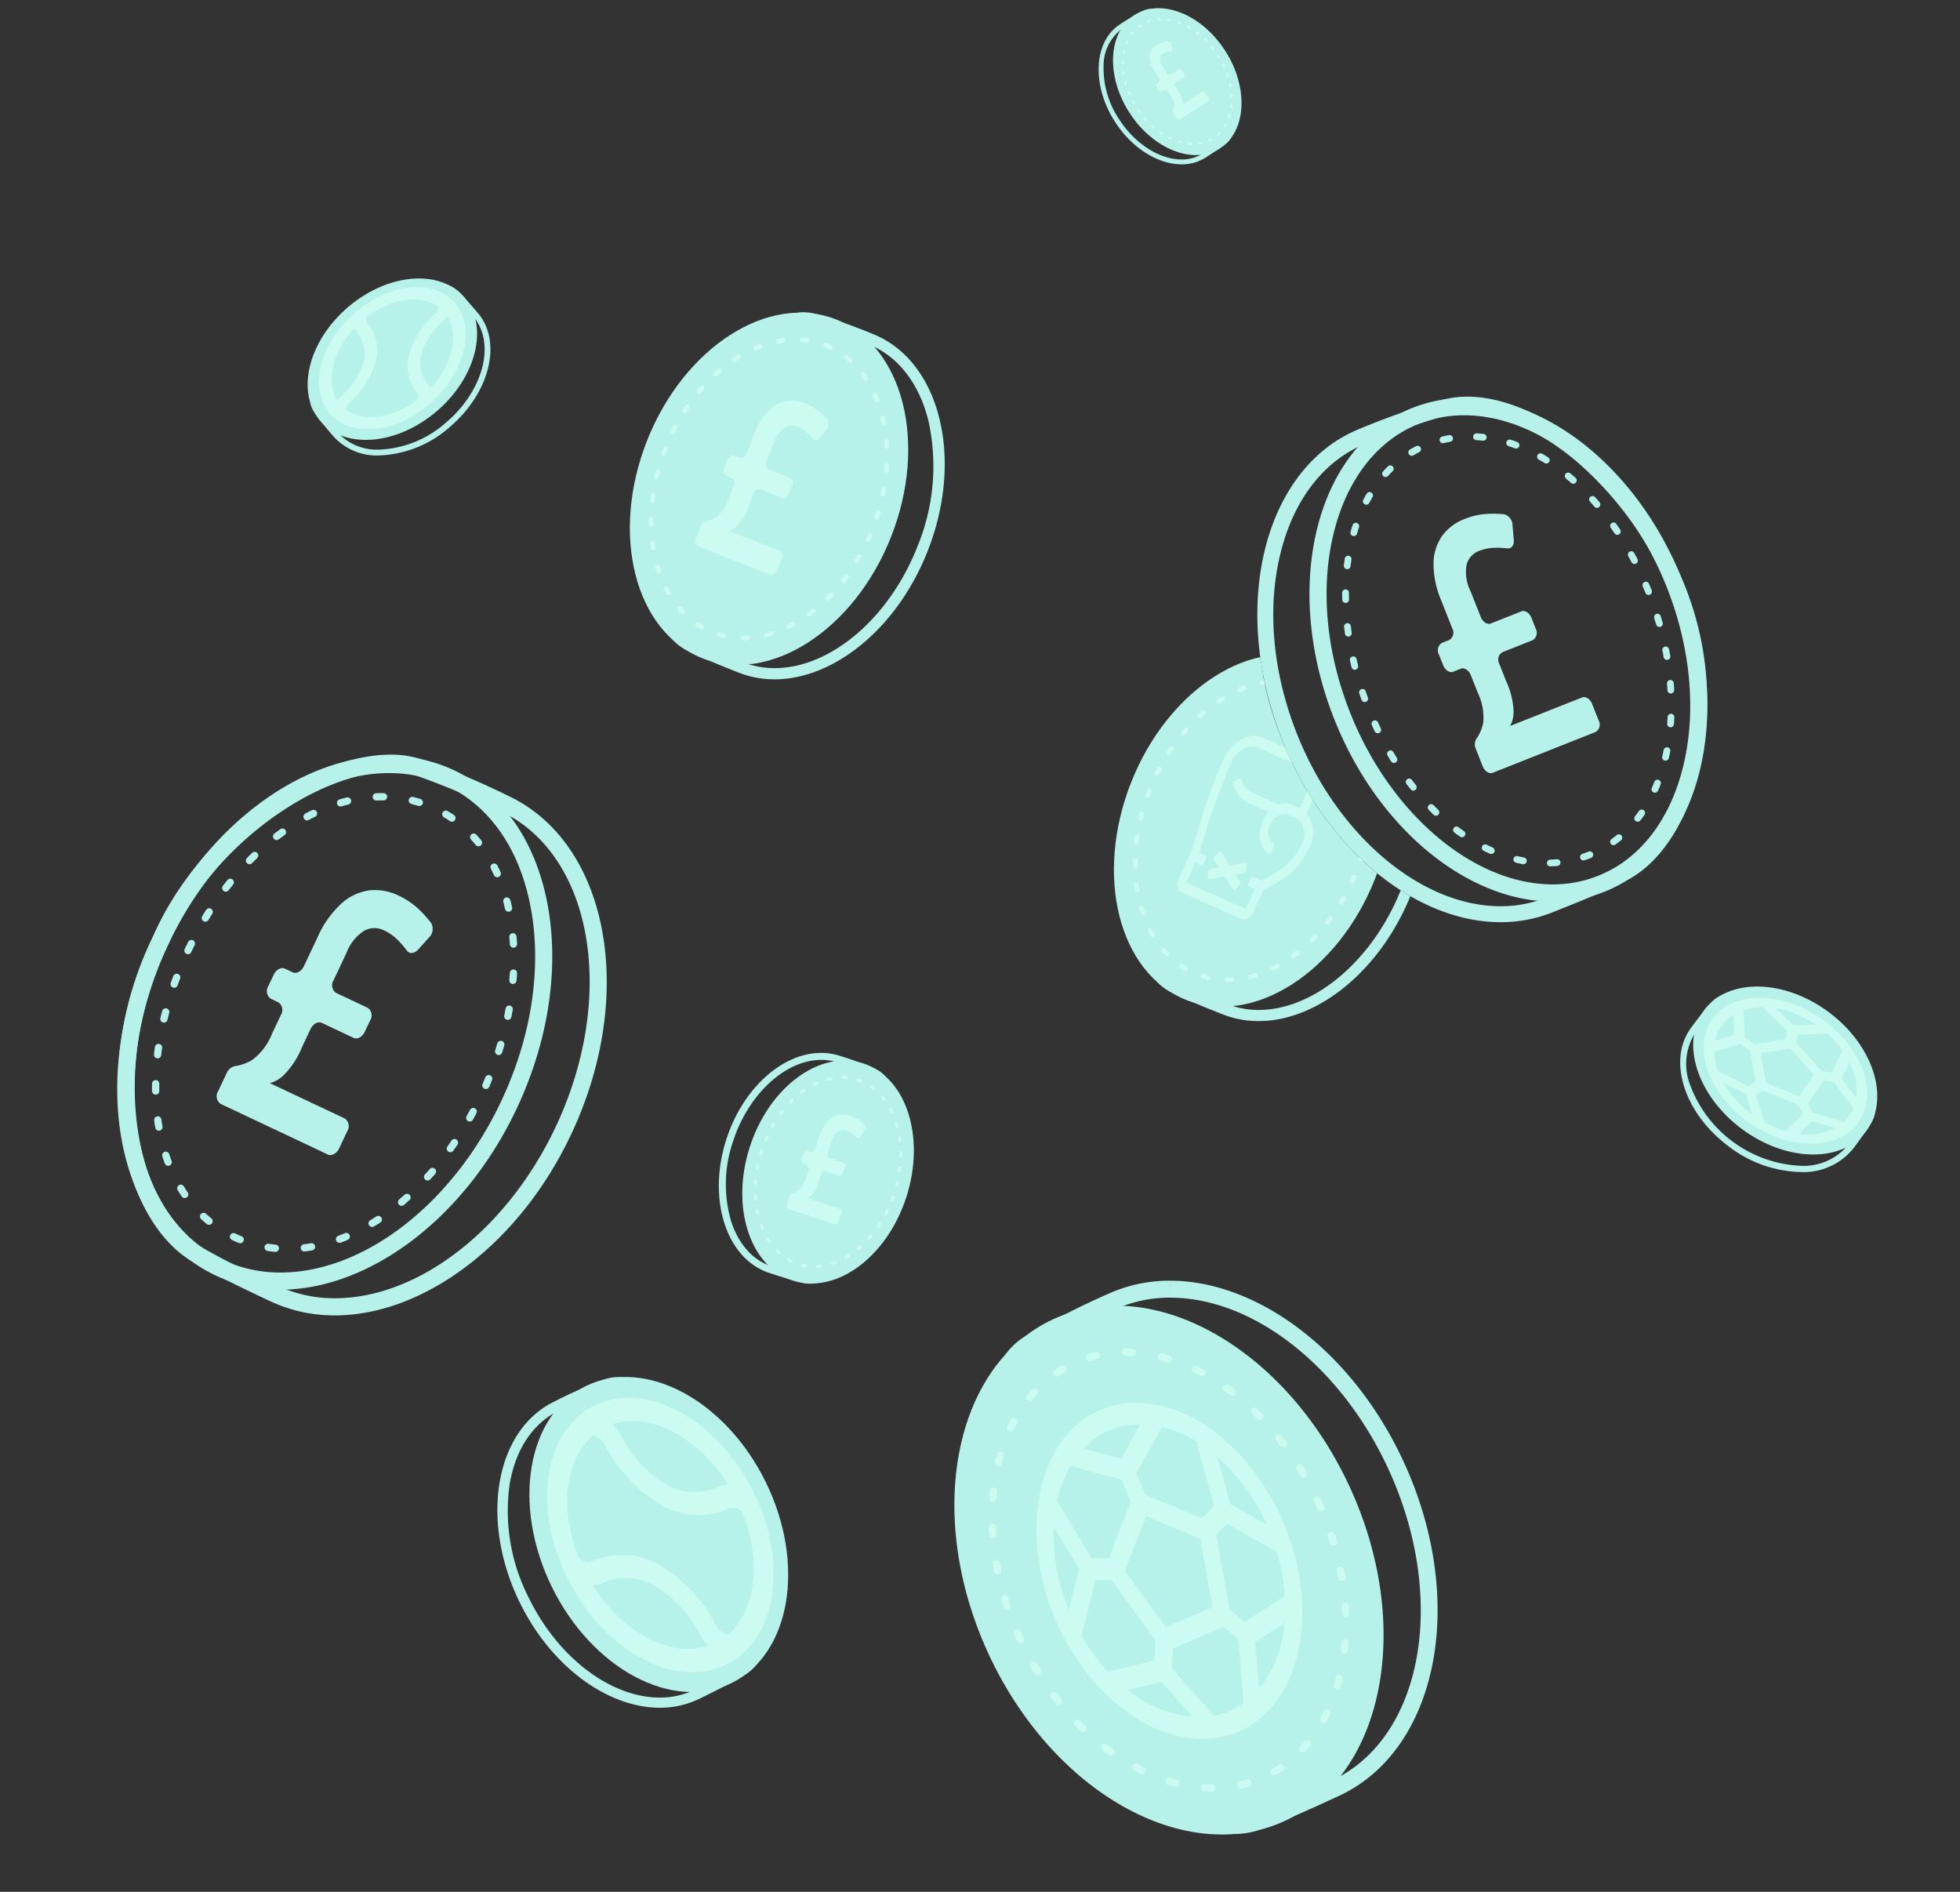 <svg id="Layer_1" data-name="Layer 1" xmlns="http://www.w3.org/2000/svg" xmlns:xlink="http://www.w3.org/1999/xlink" viewBox="0 0 259.362 250.313"><rect x="0" y="0" width="259.362" height="250.313" fill="#333333" stroke="none"/><defs><style>.cls-1,.cls-12,.cls-4,.cls-5,.cls-6,.cls-7,.cls-8{fill:none;}.cls-2{fill:#b6f1ea;}.cls-10,.cls-3,.cls-9{fill:#cbfbf1;}.cls-4,.cls-5{stroke:#b6f1ea;}.cls-10,.cls-12,.cls-4,.cls-5,.cls-6,.cls-7,.cls-8,.cls-9{stroke-linecap:round;stroke-linejoin:round;}.cls-12,.cls-4{stroke-width:0.963px;}.cls-4{stroke-dasharray:0.961 3.845;}.cls-5{stroke-width:0.897px;stroke-dasharray:0.895 3.579;}.cls-10,.cls-12,.cls-6,.cls-7,.cls-8,.cls-9{stroke:#cbfbf1;}.cls-6{stroke-width:0.628px;stroke-dasharray:0.634 2.538;}.cls-7{stroke-width:0.394px;stroke-dasharray:0.398 1.59;}.cls-8{stroke-width:0.273px;stroke-dasharray:0.276 1.103;}.cls-9{stroke-width:0.763px;}.cls-10{stroke-width:0.438px;}.cls-11{clip-path:url(#clip-path);}.cls-12{stroke-dasharray:0.963 3.852;}</style><clipPath id="clip-path"><path class="cls-1" d="M166.876,75.168a43.048,43.048,0,0,0,2.766,22.685c7.006,17.682,23.009,27.927,35.744,22.881,2.966-1.175,6.9-2.735,9.887-4.26,9.352-4.781-56.255,43.827-56.255,43.827L129.681,93.84Z"/></clipPath></defs><path class="cls-2" d="M154.849,169.455V171.7h0c11.008,0,22.605,9.1,28.859,22.645,7.931,17.176,4.575,35.68-7.481,41.247-2.979,1.375-7.059,3.259-10.314,4.4a7.155,7.155,0,0,1-2.371.4c-8.029,0-17.62-12.988-23.564-25.859-6.545-14.176-10.334-31.42-3.185-35.783a101.444,101.444,0,0,1,10.667-5.465,17.511,17.511,0,0,1,7.387-1.59l0-2.244m0,0a19.744,19.744,0,0,0-8.329,1.8,103.26,103.26,0,0,0-10.9,5.587c-9.187,5.607-3.88,25.218,2.317,38.64,5.858,12.686,15.956,27.163,25.6,27.163a9.339,9.339,0,0,0,3.114-.531c3.356-1.177,7.437-3.061,10.512-4.481,13.2-6.1,17.042-25.9,8.578-44.226-6.773-14.668-19.37-23.949-30.9-23.948Z"/><ellipse class="cls-2" cx="154.687" cy="207.745" rx="26.328" ry="36.556" transform="translate(-72.838 83.978) rotate(-24.784)"/><path class="cls-3" d="M166.241,195.131c-5.92-8.111-14.276-11.3-20.619-8.579-10.14,4.345-11.493,21.526-2.387,34,5.921,8.111,14.288,11.292,20.625,8.577C174,224.786,175.348,207.607,166.241,195.131Zm3.776,16.03-5.3,3.451-2-1.674-1.781-9.814,1.425-1.525,6.619,3.768a26.811,26.811,0,0,1,1.037,5.794Zm-26.878,5.258,1.83-7.377,2.087.02,5.873,8.019-.172,2.634-6.15,1.457a24.765,24.765,0,0,1-3.468-4.753Zm5.292-20.626,1.211,2.824-2.928,7.584-2.274-.021-4.548-7.592a15.79,15.79,0,0,1,1.769-4.6Zm12.219,3.441L159.1,200.9l-7.51-3.111-1.21-2.825,3.372-6.159a15.727,15.727,0,0,1,4.554,1.9l2.348,8.534Zm-11.8,8.612,2.794-7.242,7.18,2.978,1.641,9.051-6.172,2.645Zm18.8-6.076-4.859-2.765-1.7-6.209a25.994,25.994,0,0,1,6.563,8.974ZM150.85,188.5l-2.465,4.5-4.95-1.313A9.416,9.416,0,0,1,150.85,188.5Zm-11.392,13.507,3.336,5.571-1.357,5.407a26.955,26.955,0,0,1-1.972-8.563,22.645,22.645,0,0,1-.007-2.415Zm9.8,21.608,4.483-1.068,4.081,4.622A15.642,15.642,0,0,1,149.256,223.613ZM160.625,227l-5.6-6.339.167-2.53,6.7-2.869,1.941,1.627.727,8.426A9.582,9.582,0,0,1,160.625,227Zm5.992-3.6-.532-6.143,3.88-2.525A15.57,15.57,0,0,1,166.617,223.4Z"/><path class="cls-2" d="M51.669,102.121h0a10.9,10.9,0,0,1,3.484.524,102.612,102.612,0,0,1,11.159,4.721c12.14,5.732,15.373,24.466,7.207,41.763-6.394,13.544-18.131,22.644-29.206,22.644a17.7,17.7,0,0,1-7.62-1.671c-3-1.417-7.109-3.356-10.106-5.138-8.6-5.113-12.362-23.7-4.325-39.992.017-.035.033-.071.049-.107,5.771-13.4,20.1-22.744,29.358-22.744m0-2.27c-10.54,0-25.451,10.2-31.442,24.117-8.465,17.166-4.487,37.186,5.2,42.946,3.091,1.838,7.2,3.778,10.3,5.24a19.961,19.961,0,0,0,8.589,1.889c11.6,0,24.323-9.255,31.259-23.945,8.714-18.458,5-38.508-8.292-44.784a104.058,104.058,0,0,0-11.4-4.819,13.121,13.121,0,0,0-4.211-.644Z"/><path class="cls-2" d="M51.487,100.023v2.269h0a17.7,17.7,0,0,1,7.618,1.672c5.752,2.715,9.707,8.463,11.136,16.185,1.48,7.994.085,17.078-3.928,25.578-6.394,13.544-18.131,22.644-29.206,22.644a17.69,17.69,0,0,1-7.62-1.672c-5.752-2.715-9.707-8.463-11.136-16.184-1.48-7.995-.085-17.078,3.928-25.578,6.394-13.543,18.131-22.644,29.206-22.645l0-2.269m0,0c-11.6,0-24.323,9.255-31.259,23.945-8.714,18.457-5,38.508,8.292,44.784a19.96,19.96,0,0,0,8.589,1.888c11.6,0,24.323-9.254,31.259-23.945,8.714-18.457,5-38.507-8.292-44.783a19.961,19.961,0,0,0-8.589-1.889Z"/><path class="cls-2" d="M52.712,118.485a10.278,10.278,0,0,1,2.914,2.017,16.329,16.329,0,0,1,1.427,1.622,1.6,1.6,0,0,1-.265,1.9l-1.461,1.624c-.474.526-1.121.6-1.459.158a15.578,15.578,0,0,0-1.033-1.226,6.586,6.586,0,0,0-2-1.476,2.87,2.87,0,0,0-2.582.009,5.953,5.953,0,0,0-2.406,2.978l-1.7,3.6a1.235,1.235,0,0,0,.31,1.672l4.211,1.988a1.236,1.236,0,0,1,.31,1.673l-.7,1.479c-.325.689-.991,1.058-1.488.824l-4.211-1.989c-.5-.234-1.163.135-1.488.824l-1.122,2.377a11.309,11.309,0,0,1-2.355,3.648,4.321,4.321,0,0,1-1.905,1.126L45.642,148a1.237,1.237,0,0,1,.31,1.673l-1.07,2.265c-.325.689-.991,1.058-1.488.824L29.178,146.05a1.236,1.236,0,0,1-.31-1.673l1.125-2.383a1.555,1.555,0,0,1,1.059-.928,6.1,6.1,0,0,0,2.357-.845,8.051,8.051,0,0,0,2.611-3.5l1.143-2.421a1.235,1.235,0,0,0-.31-1.672l-1.034-.488a1.236,1.236,0,0,1-.309-1.673l.7-1.479c.326-.689.992-1.058,1.488-.824l1.034.488c.5.235,1.163-.134,1.488-.823L42,124.058a13.377,13.377,0,0,1,3.2-4.527,6.832,6.832,0,0,1,3.7-1.726A7.008,7.008,0,0,1,52.712,118.485Z"/><path class="cls-4" d="M24.905,125.705c7.382-15.637,21.5-24,32.758-18.686s13.407,22.3,6.024,37.94-21.5,24-32.758,18.685S17.522,141.341,24.905,125.705Z"/><path class="cls-2" d="M194.154,54.6c4.242,0,9.406,2.26,14.166,6.2a45.251,45.251,0,0,1,12.4,16.875c6.526,15.3,1.831,32.7-6.408,36.916-2.894,1.479-6.829,3.038-9.7,4.177a16.338,16.338,0,0,1-6.046,1.138c-10.544,0-21.627-9.389-26.953-22.832-3.227-8.143-3.983-16.674-2.132-24.02,1.789-7.095,5.809-12.205,11.319-14.388a95.323,95.323,0,0,1,10.658-3.727,10.419,10.419,0,0,1,2.7-.339m0-2.115a12.535,12.535,0,0,0-3.249.411,97.016,97.016,0,0,0-10.889,3.8c-12.736,5.046-17.38,23.471-10.374,41.154,5.8,14.629,17.751,24.167,28.919,24.167a18.431,18.431,0,0,0,6.825-1.286c2.966-1.175,6.9-2.735,9.887-4.26,9.352-4.781,14.317-23.394,7.391-39.629-6.251-14.652-18.9-24.36-28.51-24.36Z"/><path class="cls-2" d="M193.745,54.947c10.481,0,21.506,9.349,26.809,22.734,3.214,8.113,3.969,16.61,2.125,23.925-1.776,7.046-5.762,12.119-11.225,14.283a16.187,16.187,0,0,1-5.99,1.127c-10.481,0-21.506-9.349-26.809-22.734-3.214-8.113-3.969-16.61-2.125-23.925,1.776-7.046,5.763-12.119,11.225-14.283a16.187,16.187,0,0,1,5.99-1.127m0-2.269a18.433,18.433,0,0,0-6.826,1.286c-12.735,5.046-17.38,23.471-10.374,41.154,5.8,14.629,17.752,24.167,28.919,24.167A18.433,18.433,0,0,0,212.29,118c12.735-5.046,17.38-23.471,10.374-41.154-5.8-14.629-17.752-24.167-28.919-24.167Z"/><path class="cls-2" d="M193.779,68.68a9.583,9.583,0,0,1,3.228-.7,15.121,15.121,0,0,1,2.013.063,1.486,1.486,0,0,1,1.122,1.389l.175,2.028c.056.658-.3,1.147-.822,1.093A14.51,14.51,0,0,0,198,72.478a6.118,6.118,0,0,0-2.276.417,2.673,2.673,0,0,0-1.638,1.762,5.545,5.545,0,0,0,.494,3.533l1.366,3.45c.262.66.859,1.043,1.335.854l4.035-1.6c.475-.189,1.073.194,1.334.854l.562,1.417a1.152,1.152,0,0,1-.388,1.537l-4.034,1.6a1.151,1.151,0,0,0-.388,1.536l.9,2.278a10.533,10.533,0,0,1,.982,3.924,4.035,4.035,0,0,1-.448,2.014l9.512-3.769c.475-.188,1.073.195,1.334.855l.86,2.17a1.151,1.151,0,0,1-.387,1.537l-13.62,5.4c-.475.188-1.073-.194-1.334-.854l-.905-2.284a1.448,1.448,0,0,1,.043-1.311,5.676,5.676,0,0,0,.926-2.141,7.493,7.493,0,0,0-.715-4l-.919-2.32c-.261-.66-.859-1.042-1.335-.854l-.99.392c-.475.189-1.073-.194-1.335-.854l-.561-1.417a1.152,1.152,0,0,1,.387-1.537l.991-.392a1.152,1.152,0,0,0,.387-1.537l-1.433-3.617a12.464,12.464,0,0,1-1.045-5.058,6.369,6.369,0,0,1,1.183-3.616A6.525,6.525,0,0,1,193.779,68.68Z"/><path class="cls-5" d="M218.14,78.242c-5.935-14.981-18.493-23.659-29.282-19.385s-13.724,19.884-7.789,34.864,18.493,23.659,29.282,19.385S224.075,93.222,218.14,78.242Z"/><path class="cls-2" d="M106.367,42.8h0a4.244,4.244,0,0,1,1.1.146,66.845,66.845,0,0,1,7.457,2.607c3.856,1.528,6.668,5.1,7.92,10.068a27.808,27.808,0,0,1-1.491,16.807c-3.727,9.407-11.482,15.976-18.86,15.976a11.443,11.443,0,0,1-4.231-.8c-2.011-.8-4.765-1.888-6.789-2.923-5.216-2.666-3.469-14.285.361-23.952C96.744,48.348,102.671,42.8,106.367,42.8m0-1.48c-6.354,0-12.577,10.462-15.907,18.868-3.76,9.491-6.2,22.47.341,25.815,2.088,1.067,4.843,2.158,6.918,2.981a12.907,12.907,0,0,0,4.776.9c7.814,0,16.18-6.674,20.235-16.911,4.9-12.373,1.653-25.265-7.259-28.795a67.884,67.884,0,0,0-7.619-2.662,5.739,5.739,0,0,0-1.485-.2Z"/><ellipse class="cls-2" cx="101.765" cy="64.67" rx="24.097" ry="17.355" transform="translate(4.158 135.459) rotate(-68.386)"/><path class="cls-3" d="M106.54,53.357a6.722,6.722,0,0,1,1.98,1.191,10.645,10.645,0,0,1,1,1,1.039,1.039,0,0,1-.094,1.246l-.883,1.118c-.286.362-.7.439-.942.163a10.075,10.075,0,0,0-.723-.754,4.3,4.3,0,0,0-1.36-.878,1.873,1.873,0,0,0-1.68.114,3.875,3.875,0,0,0-1.442,2.038l-.956,2.413a.806.806,0,0,0,.271,1.076L104.53,63.2a.805.805,0,0,1,.271,1.075l-.393.992c-.183.462-.6.73-.934.6l-2.823-1.119c-.333-.132-.751.136-.934.6l-.631,1.594a7.392,7.392,0,0,1-1.38,2.471,2.81,2.81,0,0,1-1.194.812l6.656,2.637a.805.805,0,0,1,.271,1.075l-.6,1.519c-.183.462-.6.73-.934.6l-9.53-3.776A.806.806,0,0,1,92.1,71.2l.633-1.6a1.015,1.015,0,0,1,.65-.648,3.956,3.956,0,0,0,1.5-.648,5.244,5.244,0,0,0,1.553-2.383L97.08,64.3a.806.806,0,0,0-.271-1.076l-.693-.274a.807.807,0,0,1-.271-1.076l.393-.991c.183-.462.6-.73.934-.6l.693.274c.333.132.751-.135.934-.6l1-2.531a8.726,8.726,0,0,1,1.891-3.079,4.453,4.453,0,0,1,2.336-1.277A4.564,4.564,0,0,1,106.54,53.357Z"/><ellipse class="cls-6" cx="101.765" cy="64.67" rx="20.415" ry="14.703" transform="translate(4.157 135.459) rotate(-68.386)"/><path class="cls-2" d="M108.659,140.237a7.114,7.114,0,0,1,2.2.346,41.864,41.864,0,0,1,4.642,1.723c3.146,1.441,2.431,8.7.436,14.835-1.907,5.862-5.354,11.778-8.759,11.778a2.925,2.925,0,0,1-.642-.072c-1.39-.309-3.155-.883-4.445-1.3-2.472-.8-4.372-2.93-5.35-5.986a17.427,17.427,0,0,1,.272-10.572c2.026-6.228,6.922-10.749,11.642-10.749m0-.928c-5.056,0-10.312,4.59-12.524,11.391-2.58,7.932-.04,15.868,5.673,17.726,1.33.433,3.1,1.007,4.531,1.327a3.867,3.867,0,0,0,.843.093c4.15,0,7.786-6.717,9.641-12.418,1.889-5.808,3.111-14.112-.931-15.965a42.671,42.671,0,0,0-4.742-1.762,8.058,8.058,0,0,0-2.491-.392Z"/><ellipse class="cls-2" cx="109.576" cy="155.071" rx="15.103" ry="10.877" transform="translate(-71.782 211.314) rotate(-71.984)"/><path class="cls-3" d="M112.447,147.6a4.184,4.184,0,0,1,1.286.667,6.645,6.645,0,0,1,.662.584.651.651,0,0,1-.009.783l-.509.734c-.165.238-.423.3-.583.139a6.34,6.34,0,0,0-.482-.443,2.691,2.691,0,0,0-.885-.5,1.171,1.171,0,0,0-1.046.138,2.423,2.423,0,0,0-.822,1.331l-.5,1.547a.5.5,0,0,0,.212.662l1.809.589a.5.5,0,0,1,.212.662l-.207.635c-.1.3-.347.481-.56.411l-1.81-.588c-.213-.07-.464.114-.561.41l-.332,1.022a4.617,4.617,0,0,1-.766,1.6,1.768,1.768,0,0,1-.714.555l4.266,1.388a.5.5,0,0,1,.212.662l-.317.973c-.1.3-.347.48-.56.411l-6.11-1.987a.506.506,0,0,1-.212-.662l.334-1.024a.631.631,0,0,1,.381-.431,2.491,2.491,0,0,0,.911-.464,3.286,3.286,0,0,0,.879-1.552l.338-1.04a.505.505,0,0,0-.212-.662l-.444-.145a.506.506,0,0,1-.212-.662l.207-.636c.1-.3.347-.48.561-.41l.444.144c.213.07.464-.114.56-.41l.528-1.623a5.461,5.461,0,0,1,1.062-2,2.8,2.8,0,0,1,1.411-.891A2.864,2.864,0,0,1,112.447,147.6Z"/><ellipse class="cls-7" cx="109.576" cy="155.071" rx="12.795" ry="9.215" transform="translate(-71.782 211.314) rotate(-71.984)"/><path class="cls-2" d="M152.387,1.818c2.182,0,5.243,3.256,7.309,6.483,2.438,3.808,4.148,8.622,2.144,10.193-.779.61-1.863,1.3-2.655,1.812a5.16,5.16,0,0,1-2.828.793c-2.953,0-6.206-2.1-8.288-5.354a12.092,12.092,0,0,1-2.033-7.05A6.021,6.021,0,0,1,148.58,3.74a28.974,28.974,0,0,1,2.966-1.732,1.867,1.867,0,0,1,.841-.19m0-.643a2.517,2.517,0,0,0-1.123.255A29.468,29.468,0,0,0,148.233,3.2c-3.51,2.248-3.826,8.02-.706,12.894,2.276,3.556,5.753,5.651,8.83,5.651a5.819,5.819,0,0,0,3.175-.895c.817-.524,1.9-1.219,2.7-1.847,2.515-1.972.394-7.308-2-11.047-1.99-3.108-5.219-6.779-7.851-6.779Z"/><ellipse class="cls-2" cx="155.785" cy="10.805" rx="7.546" ry="10.478" transform="translate(18.759 85.702) rotate(-32.628)"/><path class="cls-3" d="M153.039,5.976a2.936,2.936,0,0,1,.924-.4,4.609,4.609,0,0,1,.605-.1.454.454,0,0,1,.416.35l.17.595c.055.194-.024.36-.182.375a4.272,4.272,0,0,0-.45.063,1.851,1.851,0,0,0-.655.257.809.809,0,0,0-.387.621,1.688,1.688,0,0,0,.352,1.027l.609.951a.35.35,0,0,0,.448.177L156,9.186a.352.352,0,0,1,.449.178l.25.391a.35.35,0,0,1-.027.481l-1.112.712a.35.35,0,0,0-.026.481l.4.628a3.2,3.2,0,0,1,.521,1.115,1.215,1.215,0,0,1-.016.627l2.621-1.678a.35.35,0,0,1,.448.178l.383.6a.349.349,0,0,1-.026.481l-3.754,2.4a.351.351,0,0,1-.448-.178l-.4-.629a.439.439,0,0,1-.063-.394,1.738,1.738,0,0,0,.152-.694,2.282,2.282,0,0,0-.446-1.153l-.41-.64a.349.349,0,0,0-.448-.177l-.273.174a.349.349,0,0,1-.448-.177l-.25-.391a.349.349,0,0,1,.026-.481l.273-.175a.35.35,0,0,0,.027-.481l-.639-1a3.817,3.817,0,0,1-.606-1.45A1.938,1.938,0,0,1,152.3,6.79,1.982,1.982,0,0,1,153.039,5.976Z"/><ellipse class="cls-8" cx="155.785" cy="10.805" rx="6.393" ry="8.877" transform="translate(18.759 85.701) rotate(-32.628)"/><path class="cls-2" d="M229.469,132.233c2.982,0,7.279,2.4,10.305,4.653,4.634,3.444,8.854,8.418,7.171,11.2-.654,1.081-1.635,2.4-2.351,3.364a7.637,7.637,0,0,1-6.365,2.8,16.423,16.423,0,0,1-14.586-10.715,7.69,7.69,0,0,1,.8-7.067,37.34,37.34,0,0,1,2.758-3.41,2.945,2.945,0,0,1,2.272-.826m0-.822A3.77,3.77,0,0,0,226.6,132.5a37.653,37.653,0,0,0-2.818,3.483c-3.175,4.27-.941,11.306,4.989,15.713a16.221,16.221,0,0,0,9.46,3.379,8.464,8.464,0,0,0,7.025-3.132c.739-.994,1.72-2.315,2.394-3.429,2.111-3.491-2.835-8.9-7.384-12.284-3.186-2.368-7.6-4.816-10.8-4.816Z"/><ellipse class="cls-2" cx="236.237" cy="141.645" rx="9.635" ry="13.378" transform="translate(-18.366 246.757) rotate(-53.38)"/><path class="cls-3" d="M245.964,148.467c2.024-2.886,1.309-7.406-2.128-11.219-5.288-5.866-14.027-6.99-17.265-2.372-2.025,2.889-1.307,7.4,2.131,11.217C233.989,151.959,242.727,153.086,245.964,148.467Zm-9.637,1.2a13.723,13.723,0,0,1-2.791-1.127l-1.191-3.707.913-.553,4.723,1.921.629,1.175-2.283,2.291Zm5.45-12.9A12.649,12.649,0,0,1,243.791,139l-1.374,2.924-1.336-.19-3.4-3.78.208-1.046,3.884-.142Zm-11.069-3.092a8.075,8.075,0,0,1,2.487-.4l3.322,3.072-.228,1.14-4.1.67-1.287-.9Zm.633,10.052-4.024-2.07a8.045,8.045,0,0,1-.473-2.478l3.436-1.041,1.286.9.769,4.085-.994.6Zm8.695-1.5-1.971,2.812-4.357-1.771-.737-3.905,3.917-.638Zm-8.161,5.27a13.3,13.3,0,0,1-3.8-4.225l2.929,1.5.873,2.722Zm-2.506-13.177.138,2.615L227,137.7A4.813,4.813,0,0,1,229.369,134.32Zm5.581-.908a11.741,11.741,0,0,1,1.208.257,13.779,13.779,0,0,1,4.078,1.885l-2.848.112-2.438-2.254Zm10.665,11.827-1.884-2.526,1-2.132A7.989,7.989,0,0,1,245.615,145.239Zm-1.632,3.177-4.14-1.248-.61-1.142,2.137-3.049,1.284.182,2.584,3.466A4.887,4.887,0,0,1,243.983,148.416Zm-5.865,1.6,1.671-1.677,3.018.911A7.966,7.966,0,0,1,238.118,150.012Z"/><path class="cls-2" d="M81.76,183.558c4.6,0,10.409,7.637,14.123,15.206,4.16,8.477,6.573,18.87,2.042,21.657-1.758,1.082-4.173,2.267-5.937,3.132a10.505,10.505,0,0,1-4.672,1.059c-6.5,0-13.46-5.284-17.318-13.148a25.247,25.247,0,0,1-2.553-15.108c.777-4.584,3.067-8.022,6.449-9.681a60.618,60.618,0,0,1,6.564-2.894,3.882,3.882,0,0,1,1.3-.223m0-1.344a5.21,5.21,0,0,0-1.752.3,61.62,61.62,0,0,0-6.707,2.955c-7.814,3.834-9.833,15.737-4.509,26.587,4.2,8.554,11.7,13.9,18.524,13.9a11.861,11.861,0,0,0,5.264-1.2c1.82-.893,4.236-2.079,6.049-3.194,5.685-3.5,2.544-15.071-1.539-23.394-3.529-7.191-9.69-15.958-15.33-15.958Z"/><ellipse class="cls-2" cx="87.177" cy="203.036" rx="15.76" ry="21.883" transform="translate(-80.526 59.163) rotate(-26.137)"/><path class="cls-9" d="M75.741,209.266c4.862,9.191,14.039,13.9,20.467,10.5s7.7-13.636,2.838-22.827-14.04-13.9-20.468-10.5S70.878,200.075,75.741,209.266ZM97.065,196.91a2.731,2.731,0,0,0-1.861.176,7.994,7.994,0,0,1-7.039-.232,16.553,16.553,0,0,1-6.252-6.59,6.627,6.627,0,0,0-1.589-1.945C85.674,186.03,92.9,189.734,97.065,196.91Zm1.469,2.981c2.7,6.662,1.848,13.52-2.082,16.777a2.6,2.6,0,0,1-2.079-1.532,19.5,19.5,0,0,0-7.5-7.874,9.442,9.442,0,0,0-8.434-.3,1.888,1.888,0,0,1-2.185-.65c-2.7-6.663-1.848-13.52,2.086-16.78a2.584,2.584,0,0,1,2.071,1.527,19.5,19.5,0,0,0,7.5,7.875,9.448,9.448,0,0,0,8.434.3,1.878,1.878,0,0,1,2.188.657Zm-20.813,9.4a2.746,2.746,0,0,0,1.853-.181,7.994,7.994,0,0,1,7.039.232,16.553,16.553,0,0,1,6.252,6.59,6.63,6.63,0,0,0,1.6,1.95C89.112,220.173,81.89,216.469,77.721,209.293Z"/><path class="cls-2" d="M57.984,38.321a2.818,2.818,0,0,1,2.061.735c.854.823,1.859,2,2.592,2.851,2.971,3.466,1.37,9.728-3.566,13.959a14.146,14.146,0,0,1-8.908,3.624,6.97,6.97,0,0,1-5.432-2.234,34.907,34.907,0,0,1-2.551-3.234C40.571,51.635,44.223,46.789,48.3,43.3c2.806-2.406,6.825-4.976,9.686-4.976m0-.772c-3.036,0-7.158,2.565-10.189,5.162-3.857,3.307-8.323,8.675-6.255,11.742a35.478,35.478,0,0,0,2.605,3.305,7.7,7.7,0,0,0,6.018,2.5,14.9,14.9,0,0,0,9.41-3.81c5.268-4.516,6.9-11.252,3.65-15.047-.757-.883-1.763-2.057-2.643-2.905a3.6,3.6,0,0,0-2.6-.951Z"/><ellipse class="cls-2" cx="51.921" cy="47.525" rx="12.564" ry="9.049" transform="translate(-18.429 45.232) rotate(-40.602)"/><path class="cls-10" d="M57.025,52.989c4.412-4.021,5.713-9.8,2.9-12.884s-8.685-2.325-13.1,1.7-5.713,9.8-2.9,12.884S52.612,57.01,57.025,52.989ZM47.1,42.906a1.565,1.565,0,0,0,.365,1.009,4.593,4.593,0,0,1,.881,3.947,9.509,9.509,0,0,1-2.767,4.421,3.8,3.8,0,0,0-.854,1.162C42.682,50.8,43.706,46.253,47.1,42.906Zm1.447-1.244c3.316-2.457,7.251-2.967,9.625-1.249a1.491,1.491,0,0,1-.553,1.375,11.192,11.192,0,0,0-3.3,5.3,5.425,5.425,0,0,0,1.041,4.732,1.082,1.082,0,0,1-.048,1.308c-3.317,2.457-7.251,2.966-9.628,1.247A1.484,1.484,0,0,1,46.232,53a11.2,11.2,0,0,0,3.3-5.3,5.424,5.424,0,0,0-1.042-4.733,1.077,1.077,0,0,1,.052-1.31Zm8.212,10.222a1.58,1.58,0,0,0-.366-1,4.59,4.59,0,0,1-.881-3.947,9.509,9.509,0,0,1,2.767-4.421,3.823,3.823,0,0,0,.855-1.167C61.171,43.991,60.147,48.537,56.756,51.884Z"/><g class="cls-11"><path class="cls-2" d="M170.424,88.024h0a4.273,4.273,0,0,1,1.1.145,66.66,66.66,0,0,1,7.458,2.608c3.855,1.527,6.668,5.1,7.92,10.068a27.81,27.81,0,0,1-1.492,16.807c-3.727,9.406-11.482,15.976-18.859,15.976a11.439,11.439,0,0,1-4.231-.8c-2.011-.8-4.765-1.888-6.79-2.923-5.215-2.666-3.469-14.285.362-23.952,4.908-12.388,10.834-17.933,14.531-17.933m0-1.48c-6.355,0-12.577,10.462-15.907,18.868-3.761,9.491-6.2,22.47.341,25.814,2.087,1.067,4.842,2.159,6.918,2.981a12.887,12.887,0,0,0,4.776.9c7.814,0,16.179-6.674,20.235-16.91,4.9-12.373,1.652-25.265-7.259-28.8a67.957,67.957,0,0,0-7.619-2.661,5.7,5.7,0,0,0-1.485-.2Z"/><ellipse class="cls-2" cx="165.821" cy="109.89" rx="24.097" ry="17.355" transform="translate(2.578 223.575) rotate(-68.386)"/><ellipse class="cls-6" cx="165.821" cy="109.89" rx="20.415" ry="14.703" transform="translate(2.578 223.575) rotate(-68.386)"/><path class="cls-3" d="M164.973,114.458l-.042.687a.417.417,0,0,1-.308.391l-1.129.195.608.968a.421.421,0,0,1-.086.49l-.485.489c-.135.137-.313.136-.4,0l-1.072-1.7-1.986.335c-.159.027-.278-.105-.262-.3l.041-.687a.416.416,0,0,1,.308-.39l1.128-.192-.608-.968a.419.419,0,0,1,.086-.49l.485-.488c.135-.137.312-.137.4,0l1.073,1.7,1.985-.335c.157-.029.275.1.265.291Zm3.866,2.418-1.651.85-1.346,3.006a1.3,1.3,0,0,1-1.574.875l-7.876-3.527a1.3,1.3,0,0,1-.395-1.757l1.768-3.948,1.252-4.2A66.8,66.8,0,0,1,161.9,100.5c1.076-2.4,3.4-3.708,5.189-2.909L172.467,100c1.763.789,2.323,3.39,1.247,5.792l-.8,1.793a4.14,4.14,0,0,1,.4,4.393,10.1,10.1,0,0,1-4.468,4.9Zm-.243-1.264a8.39,8.39,0,0,0,3.727-4.073,2.452,2.452,0,0,0-.882-3.308l-.96-.43a1.95,1.95,0,0,0-2.369,1.265,2.065,2.065,0,0,0,.373,2.556.352.352,0,0,1,.063.428l-.3.658c-.086.194-.282.293-.418.208-1.149-.732-1.483-2.56-.726-4.25a4.606,4.606,0,0,1,.8-1.222l-2.754-1.234a3.655,3.655,0,0,1-1.964-2.4.448.448,0,0,1,.2-.487l.556-.309a.223.223,0,0,1,.342.134,2.719,2.719,0,0,0,1.451,1.751l3.529,1.58-.008.017a2.284,2.284,0,0,1,1.779-.013l.984.441.7-1.563c.764-1.707.391-3.478-.852-4.035L166.5,98.917c-1.239-.565-2.86.349-3.611,2.026a97.5,97.5,0,0,0-4.142,11.87l.744.334a.326.326,0,0,1,.1.439l-.295.658a.326.326,0,0,1-.393.219l-.745-.334-1.172,2.635,7.875,3.527,1.179-2.632-.738-.33a.327.327,0,0,1-.1-.44l.294-.657a.327.327,0,0,1,.394-.219l1.037.464Z"/></g><ellipse class="cls-12" cx="154.687" cy="207.745" rx="21.701" ry="30.131" transform="translate(-72.838 83.978) rotate(-24.784)"/></svg>